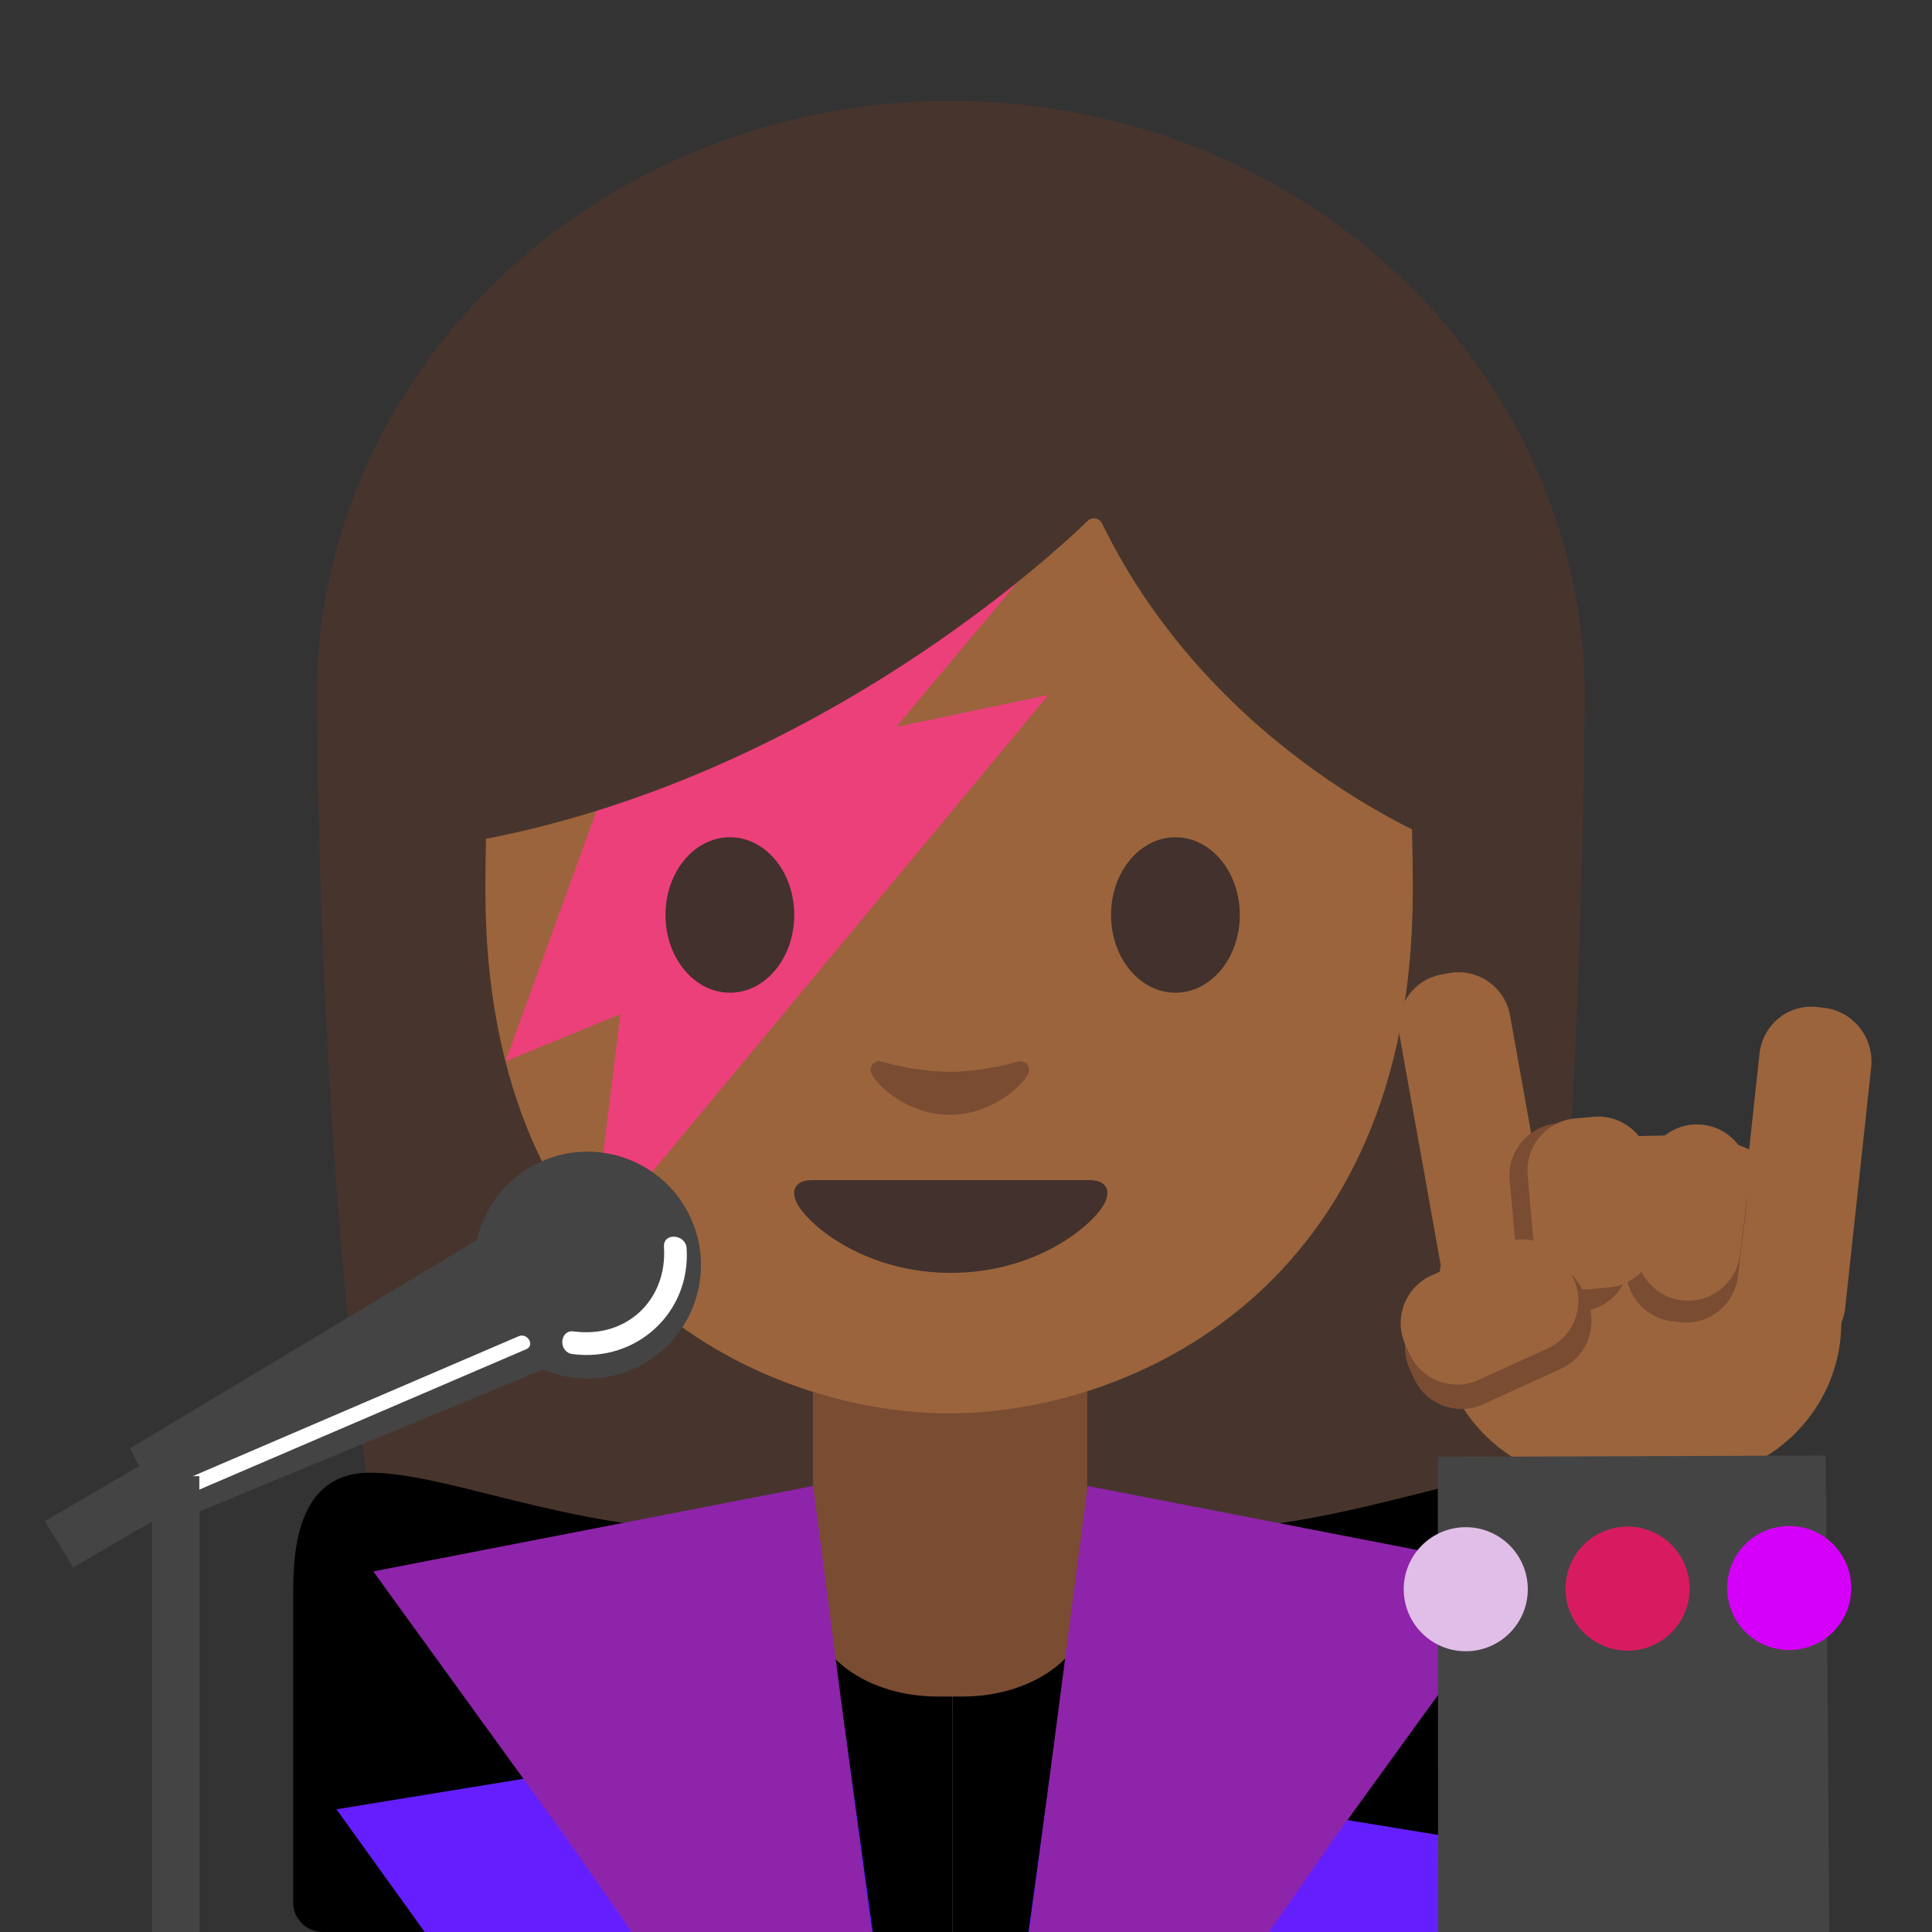 <?xml version="1.0" encoding="utf-8"?>
<!-- Generator: Adobe Illustrator 19.2.1, SVG Export Plug-In . SVG Version: 6.00 Build 0)  -->
<svg version="1.1" xmlns="http://www.w3.org/2000/svg" xmlns:xlink="http://www.w3.org/1999/xlink" x="0px" y="0px"
	 viewBox="0 0 128 128" style="enable-background:new 0 0 128 128;" xml:space="preserve">
<rect x="0" y="0" width="128" height="128" fill="#333333" stroke="none"/>
<g id="Layer_4">
	<path id="XMLID_24_" style="fill:#47352D;" d="M27.5,113.61c-6.51-22.34-6.51-68.14-6.51-68.14l84-0.33c0,0,0,41.49-4.88,68.19
		L27.5,113.61z"/>
	<g id="XMLID_22_">
		<ellipse id="XMLID_23_" style="fill:#47352D;" cx="62.99" cy="46.19" rx="42" ry="39.5"/>
	</g>
	<path d="M63.09,98.13c-16.82,7.73-30.99-0.56-38.57-0.56c-5.1,0-5.1,5.73-5.1,8.31v20.15c0,1.09,0.88,1.97,1.97,1.97h41.7V98.13z"
		/>
	<path d="M63.12,98.13c16.82,7.73,30.99-0.56,38.57-0.56c5.1,0,5.1,5.73,5.1,8.31v20.15c0,1.09-0.88,1.97-1.97,1.97h-41.7V98.13z"/>
	<path id="XMLID_20_" style="fill:#7A4C32;" d="M62.94,90.33h-9.08v16.25c0,3.22,3.7,5.82,8.26,5.82h1.65
		c4.56,0,8.26-2.61,8.26-5.82V90.33H62.94z"/>
	<path id="XMLID_19_" style="fill:#9B643C;" d="M62.88,13.65c-24.35,0-30.72,18.87-30.72,45.39c0,26.51,18.89,34.6,30.72,34.6
		c11.83,0,30.72-8.09,30.72-34.6C93.6,32.53,87.23,13.65,62.88,13.65z"/>
	<polygon style="fill:#EC407A;" points="43.88,41.72 72.02,33.07 59.38,48.16 69.46,46.04 39.22,82.44 41.1,67.19 33.49,70.31 	"/>
	<path id="XMLID_18_" style="fill:#42312C;" d="M72.22,78.19c-1.29,0-9.23,0-9.23,0s-7.94,0-9.23,0c-1.06,0-1.51,0.71-0.81,1.78
		c0.98,1.49,4.61,4.36,10.04,4.36s9.06-2.87,10.04-4.36C73.73,78.9,73.28,78.19,72.22,78.19z"/>
	<path id="XMLID_14_" style="fill:#7A4C32;" d="M67.39,70.35c-1.57,0.44-3.2,0.66-4.46,0.66c-1.26,0-2.89-0.22-4.46-0.66
		c-0.67-0.19-0.94,0.45-0.69,0.87c0.5,0.88,2.5,2.64,5.15,2.64c2.65,0,4.65-1.77,5.15-2.64C68.33,70.79,68.07,70.16,67.39,70.35z"/>
	<path id="XMLID_13_" style="fill:#47352D;" d="M72.06,34.51c-3.23,3.11-19.29,17.58-41.42,21.35V26.2c0,0,9.55-18.95,32.47-18.95
		s32.47,19.43,32.47,19.43v29.19c0,0-15.02-5.76-22.56-21.17C72.85,34.32,72.36,34.22,72.06,34.51z"/>
	<g>
		<polygon style="fill:#651FFF;" points="57.87,128.38 55.95,114.38 22.29,119.87 28.41,128.38 		"/>
	</g>
	<g>
		<polygon style="fill:#651FFF;" points="99.3,128.38 103.26,122.87 69.6,117.38 68.09,128.38 		"/>
	</g>
	<g id="XMLID_3_">
		<path id="XMLID_5_" style="fill:#42312C;" d="M52.62,60.62c0,2.84-1.9,5.15-4.26,5.15c-2.35,0-4.27-2.3-4.27-5.15
			c0-2.85,1.91-5.15,4.27-5.15C50.72,55.47,52.62,57.77,52.62,60.62"/>
		<path id="XMLID_4_" style="fill:#42312C;" d="M73.61,60.62c0,2.84,1.9,5.15,4.27,5.15c2.35,0,4.26-2.3,4.26-5.15
			c0-2.85-1.91-5.15-4.26-5.15C75.52,55.47,73.61,57.77,73.61,60.62"/>
	</g>
	<g>
		<polygon style="fill:#8E24AA;" points="42.12,128.38 57.78,128.38 53.87,98.45 24.73,104.11 37.56,121.83 		"/>
	</g>
	<g>
		<polygon style="fill:#8E24AA;" points="83.81,128.38 88.37,121.83 101.2,104.11 72.06,98.45 68.15,128.38 		"/>
	</g>
	<g>
		<g>
			<path style="fill:#9B643C;" d="M105.9,98.12l5.92-0.12c5.71-0.11,10.28-4.87,10.17-10.58l-0.04-2.04
				c-0.11-5.71-4.87-10.28-10.58-10.17l-5.92,0.12c-5.71,0.11-10.28,4.87-10.17,10.58l0.04,2.04
				C95.44,93.65,100.2,98.23,105.9,98.12z"/>
			<path style="fill:#9B643C;" d="M117.91,89.69l0.52,0.06c1.89,0.23,3.61-1.16,3.82-3.1l1.72-15.93c0.21-1.94-1.17-3.71-3.06-3.94
				l-0.52-0.06c-1.89-0.23-3.61,1.16-3.82,3.1l-1.72,15.93C114.64,87.68,116.02,89.45,117.91,89.69z"/>
			<path style="fill:#9B643C;" d="M99.53,86.98l0.52-0.09c1.87-0.34,3.13-2.14,2.79-4.01l-2.8-15.62c-0.34-1.87-2.14-3.13-4.01-2.79
				l-0.52,0.09c-1.87,0.34-3.13,2.14-2.79,4.01l2.8,15.62C95.85,86.06,97.66,87.32,99.53,86.98z"/>
			<path style="fill:#7A4C32;" d="M110.77,87.54l0.52,0.06c1.89,0.23,3.62-1.13,3.85-3.02l0.58-4.76c0.23-1.89-1.13-3.62-3.02-3.85
				l-0.52-0.06c-1.89-0.23-3.62,1.13-3.85,3.02l-0.58,4.76C107.52,85.57,108.88,87.31,110.77,87.54z"/>
			<path style="fill:#7A4C32;" d="M104.27,86.94l0.52-0.05c1.89-0.17,3.31-1.85,3.14-3.75l-0.5-5.62c-0.17-1.89-1.85-3.31-3.75-3.14
				l-0.52,0.05c-1.89,0.17-3.31,1.85-3.14,3.75l0.5,5.62C100.69,85.7,102.38,87.11,104.27,86.94z"/>
			<path style="fill:#9B643C;" d="M111.43,86.15L111.43,86.15c1.89,0.23,3.62-1.13,3.85-3.02l0.58-4.76
				c0.23-1.89-1.13-3.62-3.02-3.85l0,0c-1.89-0.23-3.62,1.13-3.85,3.02l-0.58,4.76C108.19,84.19,109.55,85.93,111.43,86.15z"/>
			<path style="fill:#9B643C;" d="M105.35,85.41l1.23-0.11c1.89-0.17,3.31-1.85,3.14-3.75l-0.39-4.42
				c-0.17-1.89-1.85-3.31-3.75-3.14l-1.23,0.11c-1.89,0.17-3.31,1.85-3.14,3.75l0.39,4.42C101.77,84.16,103.46,85.58,105.35,85.41z"
				/>
			<path style="fill:#7A4C32;" d="M93.4,90.71l0.28,0.62c0.79,1.73,2.85,2.5,4.58,1.71l5.16-2.36c1.73-0.79,2.5-2.85,1.71-4.58
				l-0.28-0.62c-0.79-1.73-2.85-2.5-4.58-1.71l-5.16,2.36C93.37,86.92,92.6,88.98,93.4,90.71z"/>
			<path style="fill:#9B643C;" d="M93.11,89.09l0.28,0.62c0.79,1.73,2.85,2.5,4.58,1.71l4.58-2.09c1.73-0.79,2.5-2.85,1.71-4.58
				l-0.28-0.62c-0.79-1.73-2.85-2.5-4.58-1.71l-4.58,2.09C93.09,85.3,92.32,87.36,93.11,89.09z"/>
		</g>
		<polygon style="fill:#444444;" points="120.96,96.43 95.26,96.52 95.28,128 121.2,128 		"/>
		
			<ellipse transform="matrix(1 -3.560459e-03 3.560459e-03 1 -0.374 0.346)" style="fill:#E1BEE7;" cx="97.11" cy="105.29" rx="4.11" ry="4.11"/>
		
			<ellipse transform="matrix(1 -3.560459e-03 3.560459e-03 1 -0.374 0.385)" style="fill:#D81B60;" cx="107.83" cy="105.25" rx="4.11" ry="4.11"/>
		
			<ellipse transform="matrix(1 -3.560459e-03 3.560459e-03 1 -0.374 0.423)" style="fill:#D500F9;" cx="118.54" cy="105.21" rx="4.11" ry="4.11"/>
	</g>
	<g>
		<g>
			<g>
				
					<ellipse transform="matrix(0.893 -0.449 0.449 0.893 -33.516 26.455)" style="fill:#444444;" cx="38.97" cy="83.83" rx="7.52" ry="7.52"/>
				<polygon style="fill:#444444;" points="11.15,100.99 8.62,95.95 32.71,81.49 37.12,90.26 				"/>
			</g>
			<path style="fill:#FFFFFF;" d="M45.49,82.7c-0.06-0.95-1.57-1.06-1.5-0.09c0.23,3.5-2.46,6.07-5.97,5.6
				c-0.96-0.13-1.05,1.37-0.09,1.5C42.15,90.27,45.77,86.98,45.49,82.7z"/>
			<path style="fill:#FFFFFF;" d="M34.36,88.53c-7.59,3.26-15.18,6.52-22.77,9.78c-0.59,0.25-0.08,1.12,0.5,0.86
				c7.59-3.26,15.18-6.52,22.77-9.78C35.46,89.14,34.95,88.28,34.36,88.53z"/>
		</g>
		<path style="fill:none;stroke:#444444;stroke-width:3.132;stroke-miterlimit:10;" d="M11.64,97.8c0,9.48,0,20.71,0,30.2"/>
		<polygon style="fill:#444444;" points="12.18,99.57 4.85,103.84 2.97,100.78 10.29,96.51 		"/>
	</g>
</g>
<g id="Layer_3">
</g>
<g id="Layer_2">
</g>
</svg>
